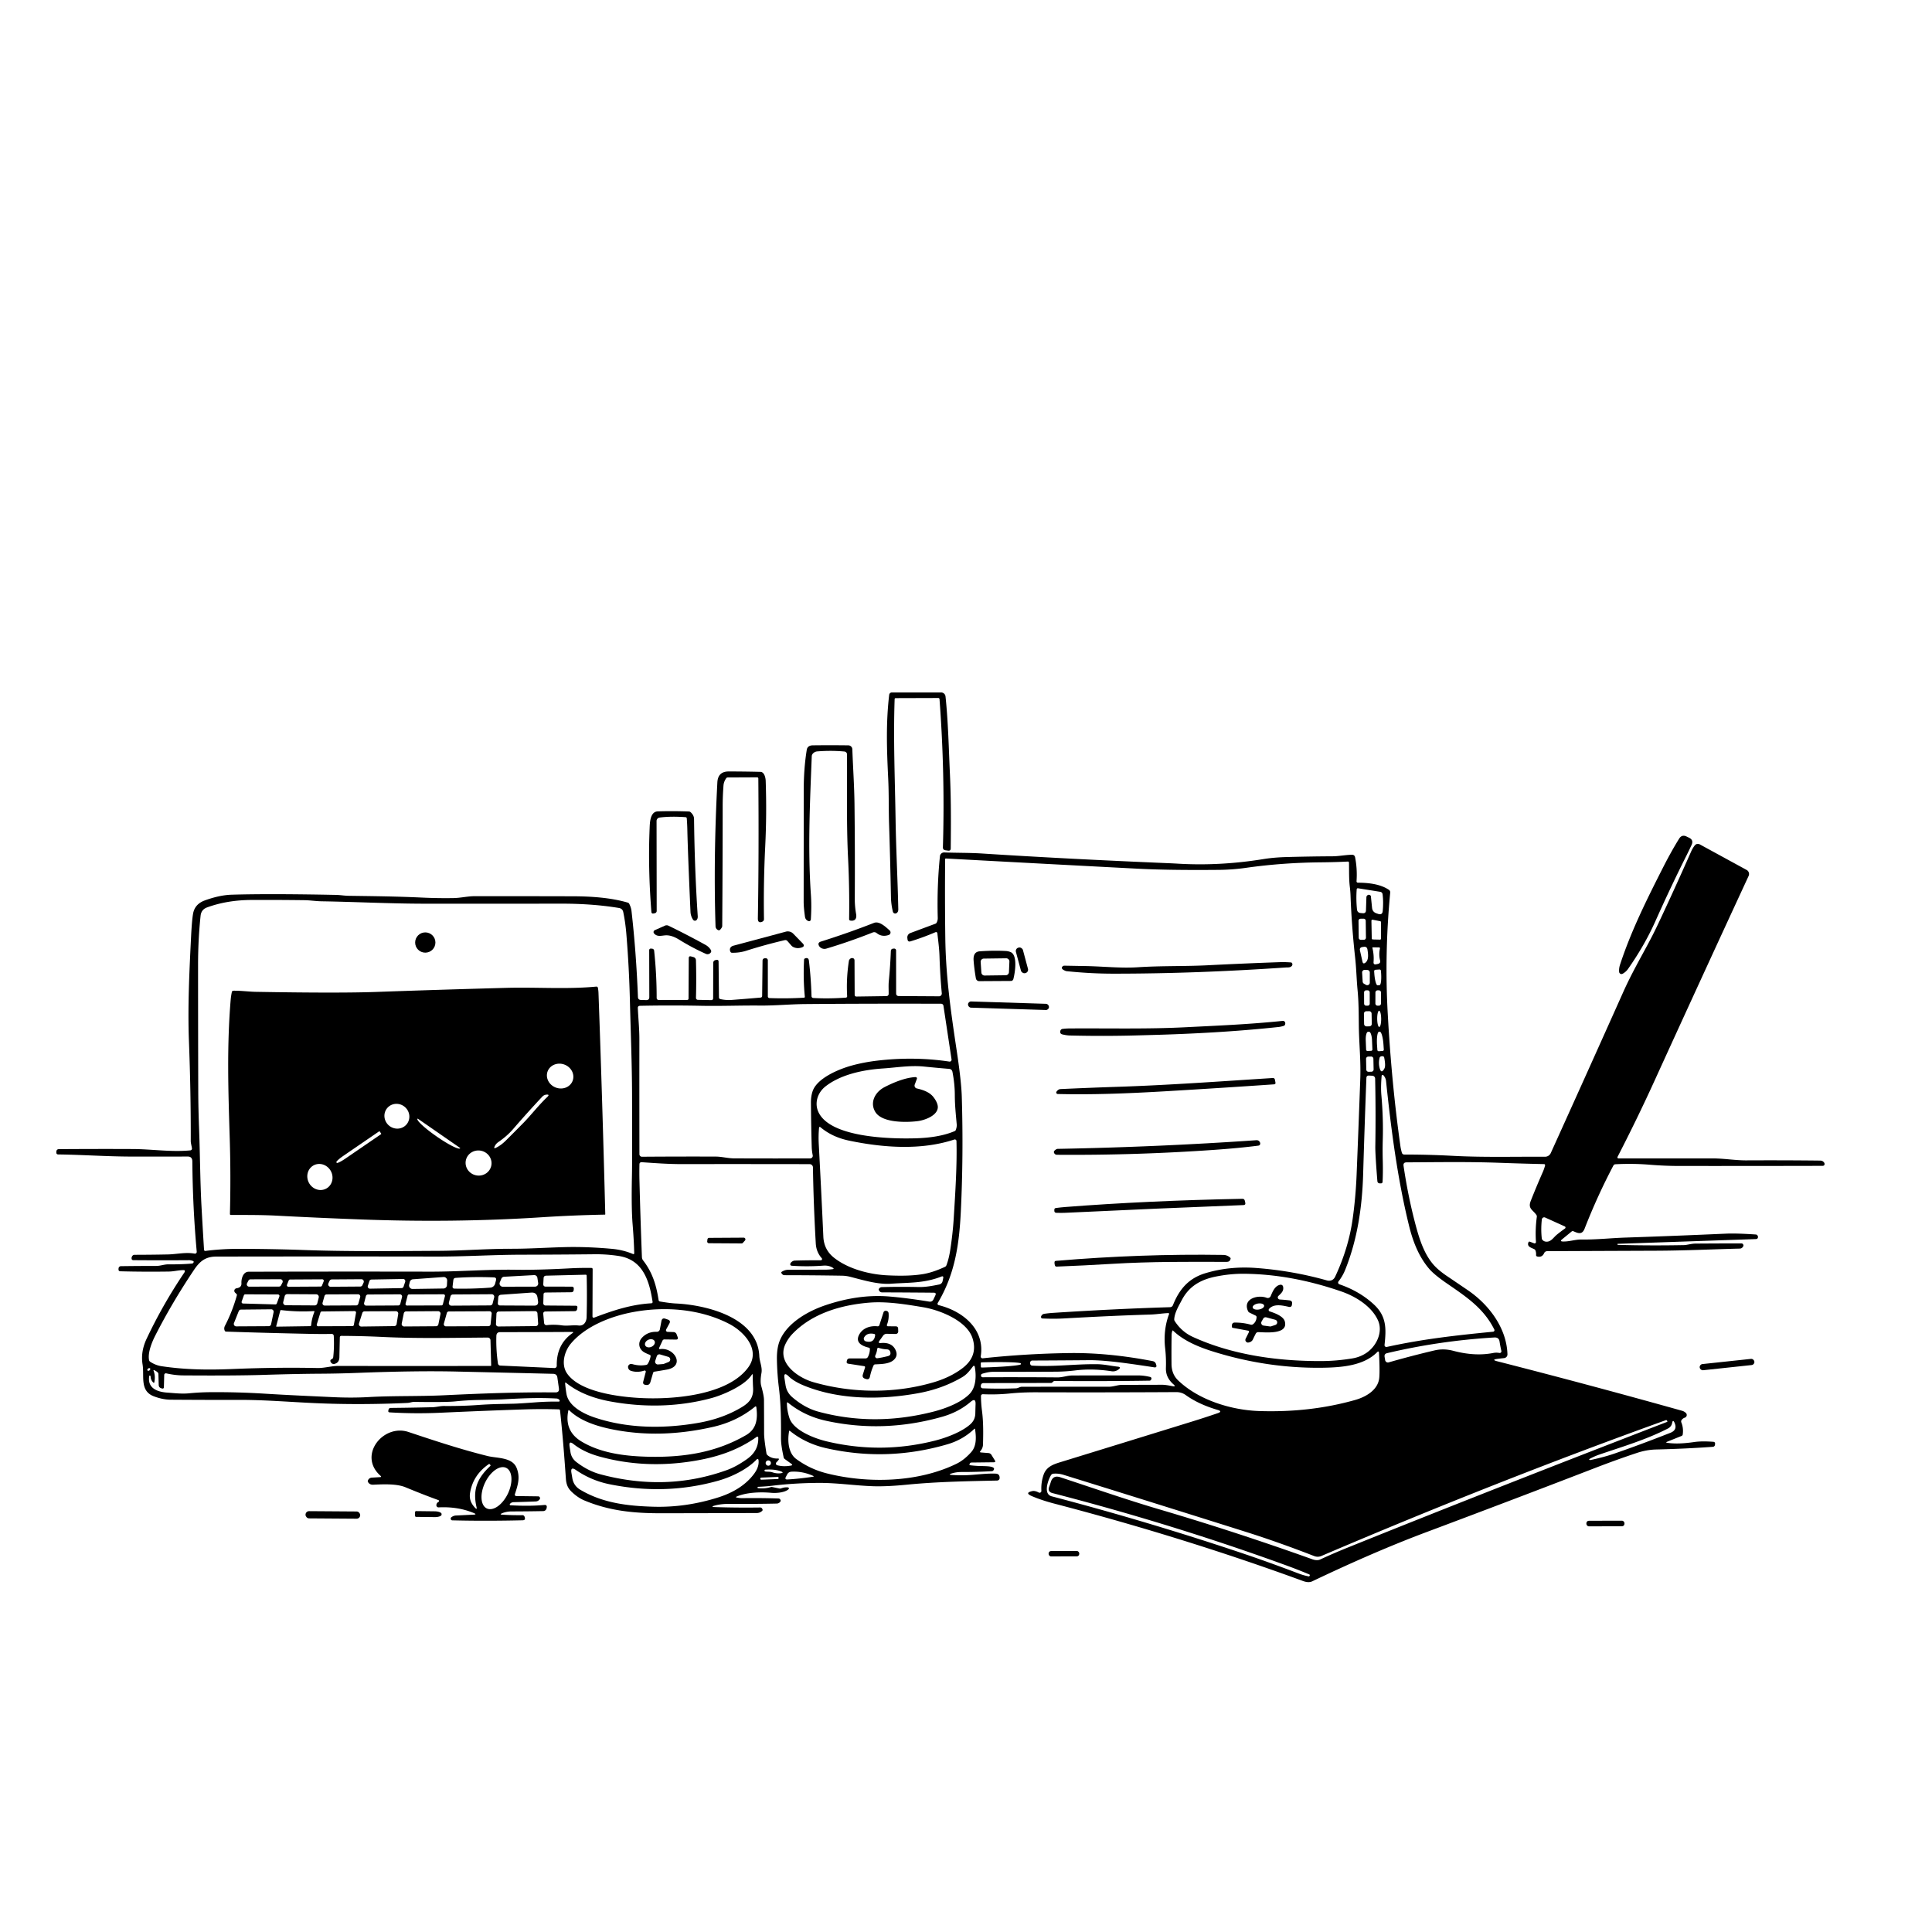 <svg xmlns="http://www.w3.org/2000/svg" version="1.1" viewBox="0.00 0.00 1028.00 1028.00">
<g id="Parent-Group"><g fill="#000000" id="Group-000000">
<path d="   M 476.54 371.47   A 0.52 0.51 0.6 0 0 476.03 371.96   C 475.29 393.45 476.20 414.62 476.53 435.98   C 476.77 451.88 477.65 467.96 477.97 483.82   Q 478.00 485.34 476.94 485.92   A 1.28 1.28 0.0 0 1 475.09 485.10   Q 474.14 481.11 474.07 477.38   Q 473.66 456.39 473.08 438.80   C 472.81 430.69 473.01 422.26 472.59 413.96   C 471.83 398.45 471.39 384.39 473.13 369.71   A 1.43 1.43 0.0 0 1 474.55 368.45   L 500.75 368.45   A 2.37 2.36 86.9 0 1 503.10 370.56   C 504.54 384.22 504.81 398.19 505.45 411.90   C 506.08 425.66 506.01 438.27 505.88 451.39   Q 505.87 452.82 504.45 452.62   L 503.05 452.42   Q 501.67 452.22 501.71 450.83   Q 502.88 411.61 499.91 372.05   Q 499.86 371.40 499.21 371.40   L 476.54 371.47   Z" />
<path d="   M 449.32 399.88   Q 442.41 399.22 434.81 399.82   C 433.52 399.92 431.99 400.96 431.93 402.36   C 430.96 427.26 429.78 451.50 431.48 476.19   Q 431.89 482.18 431.44 489.25   A 0.97 0.96 -76.9 0 1 430.11 490.08   Q 428.54 489.45 428.31 487.74   C 427.95 485.05 427.62 482.37 427.62 479.63   Q 427.65 448.03 427.66 420.49   Q 427.66 408.90 429.26 399.03   Q 429.64 396.63 432.47 396.59   Q 441.90 396.47 451.41 396.60   A 2.14 2.13 89.2 0 1 453.52 398.66   C 453.87 408.35 454.55 418.12 454.67 427.72   Q 454.97 453.60 454.82 478.11   Q 454.80 482.28 455.54 486.41   C 455.93 488.62 455.07 490.22 452.52 489.84   Q 451.80 489.73 451.81 489.00   Q 452.06 472.88 451.26 456.82   C 450.33 438.36 450.82 419.81 450.68 401.37   A 1.52 1.51 2.8 0 0 449.32 399.88   Z" />
<path d="   M 403.50 414.20   A 0.60 0.60 0.0 0 0 402.90 413.61   L 387.23 413.68   Q 386.69 413.68 386.39 414.12   Q 385.10 415.98 384.96 417.99   Q 384.53 423.75 384.53 428.82   Q 384.52 460.08 384.29 492.68   A 1.77 1.65 62.2 0 1 384.07 493.49   Q 383.07 495.23 382.30 494.97   A 2.31 2.29 -82.0 0 1 380.73 492.87   Q 379.58 456.79 381.70 416.29   Q 382.01 410.50 387.72 410.49   Q 395.88 410.49 404.60 410.70   C 406.72 410.75 407.36 413.85 407.42 415.49   C 407.81 427.21 407.76 438.33 407.15 450.66   Q 406.20 470.13 406.51 489.04   A 1.47 1.46 -12.9 0 1 405.65 490.40   Q 403.20 491.51 403.25 488.63   Q 403.84 455.04 403.50 414.20   Z" />
<path d="   M 364.75 434.81   Q 356.99 434.25 350.97 435.01   A 1.86 1.85 -3.7 0 0 349.35 436.85   L 349.42 484.71   A 1.23 1.23 0.0 0 1 348.42 485.92   L 347.57 486.08   A 0.81 0.81 0.0 0 1 346.61 485.35   Q 344.76 462.06 345.66 440.76   C 345.78 437.93 345.85 431.87 350.00 431.73   Q 357.65 431.47 366.55 431.79   Q 367.07 431.81 367.45 432.15   Q 369.28 433.78 369.30 435.77   Q 369.60 462.37 371.26 487.50   Q 371.34 488.72 370.70 489.48   A 1.21 1.21 0.0 0 1 368.76 489.36   Q 367.51 487.45 367.40 485.13   Q 366.01 453.98 365.73 441.66   Q 365.67 438.71 365.43 435.48   Q 365.39 434.85 364.75 434.81   Z" />
<path d="   M 897.42 455.10   Q 888.89 472.08 880.78 490.25   Q 875.11 502.94 866.25 515.59   Q 865.21 517.08 863.42 518.11   A 1.27 1.27 0.0 0 1 861.52 517.10   Q 861.37 515.24 862.01 513.29   C 867.89 495.38 876.11 478.86 884.98 461.41   Q 889.24 453.04 893.45 446.25   Q 894.91 443.90 897.40 445.10   L 898.72 445.74   Q 901.27 446.97 900.09 449.55   Q 898.87 452.20 897.42 455.10   Z" />
<path d="   M 506.68 784.83   Q 509.98 785.05 513.53 784.96   C 519.00 784.82 524.42 783.89 529.81 784.11   Q 531.96 784.20 531.90 786.47   A 1.35 1.35 0.0 0 1 530.58 787.79   C 514.55 788.13 498.55 788.42 482.60 789.98   Q 472.03 791.02 464.99 790.82   C 455.44 790.54 445.48 788.99 435.76 789.04   Q 423.25 789.09 411.33 790.49   Q 410.54 790.58 409.74 790.67   Q 406.75 790.99 403.32 791.12   Q 403.11 791.13 403.12 791.34   L 403.12 791.62   Q 403.13 791.83 403.34 791.85   Q 406.90 792.23 410.09 791.28   Q 410.50 791.15 410.92 791.24   L 414.66 792.01   Q 415.22 792.13 415.75 791.92   Q 417.44 791.26 419.25 791.43   A 0.57 0.56 26.7 0 1 419.58 792.41   C 417.55 794.23 413.01 794.55 410.42 794.32   C 404.76 793.81 397.30 794.01 391.92 796.32   Q 391.21 796.62 391.96 796.81   Q 393.51 797.18 395.14 797.16   Q 404.87 797.02 414.30 797.34   A 1.01 0.99 -18.4 0 1 415.02 797.69   Q 415.60 798.36 415.31 798.85   A 2.36 2.35 14.2 0 1 413.32 800.03   Q 401.83 800.29 388.05 800.20   Q 383.83 800.17 380.52 801.04   Q 377.60 801.81 380.61 801.91   Q 392.17 802.29 404.51 802.12   A 1.12 1.11 72.3 0 1 405.45 802.61   Q 406.04 803.46 405.55 803.92   Q 404.32 805.06 402.69 805.07   Q 377.08 805.16 351.74 805.19   C 336.78 805.21 324.00 803.84 310.88 798.35   Q 307.47 796.92 304.18 793.79   C 302.01 791.72 301.29 789.63 301.09 786.64   C 300.24 774.40 299.27 762.18 297.99 750.48   A 0.64 0.63 87.4 0 0 297.37 749.91   Q 287.87 749.64 278.68 749.94   Q 258.34 750.61 234.51 751.70   Q 220.82 752.33 207.32 751.51   Q 206.47 751.46 206.62 750.62   L 206.70 750.22   Q 206.89 749.16 207.96 749.15   Q 219.21 749.04 230.06 748.77   C 232.13 748.72 234.21 748.10 236.26 748.12   Q 246.01 748.21 254.91 747.55   C 261.38 747.08 267.01 747.05 273.22 746.90   Q 276.30 746.83 285.26 746.15   Q 291.09 745.71 297.32 745.78   Q 297.81 745.78 297.79 745.29   Q 297.77 744.94 297.50 744.71   Q 296.88 744.18 296.15 744.14   C 285.94 743.58 276.94 744.08 267.32 744.59   Q 264.66 744.73 254.66 744.91   Q 248.32 745.03 242.00 745.69   Q 237.35 746.17 220.44 745.93   C 219.20 745.91 218.07 746.43 216.83 746.49   Q 191.41 747.64 168.05 746.61   C 154.37 746.01 140.82 744.83 127.07 744.87   Q 109.94 744.91 90.78 744.77   Q 86.52 744.73 81.87 742.97   C 74.23 740.08 76.88 732.21 75.87 726.06   Q 74.76 719.26 77.99 712.40   Q 86.54 694.24 98.05 677.17   Q 98.26 676.86 98.36 676.50   A 0.54 0.54 0.0 0 0 97.85 675.82   C 95.15 675.78 92.69 676.54 89.92 676.58   Q 76.97 676.78 64.04 676.44   Q 63.03 676.41 63.06 675.40   L 63.08 674.96   A 1.28 1.27 -89.5 0 1 64.33 673.72   Q 73.80 673.59 83.14 673.59   C 85.35 673.59 87.37 672.74 89.55 672.75   Q 96.62 672.80 102.14 672.33   A 1.00 0.99 -77.7 0 0 102.94 671.81   Q 103.29 671.18 102.66 670.95   Q 101.51 670.53 100.63 670.54   Q 85.96 670.65 71.05 670.53   Q 69.99 670.53 70.01 669.46   Q 70.02 668.85 70.39 668.31   A 1.43 1.42 16.5 0 1 71.58 667.67   Q 80.78 667.65 89.26 667.48   C 94.06 667.38 98.76 666.17 103.56 667.04   A 0.95 0.95 0.0 0 0 104.68 666.02   Q 102.54 642.37 102.34 618.00   Q 102.32 615.37 99.88 615.38   Q 85.22 615.43 69.78 615.40   C 57.02 615.38 43.90 614.43 31.02 614.27   Q 29.95 614.26 29.98 613.18   L 29.99 612.85   Q 30.03 611.46 31.42 611.45   Q 51.21 611.30 70.50 611.39   C 80.80 611.43 91.03 613.09 101.30 612.10   A 0.94 0.93 83.8 0 0 102.14 611.05   C 101.97 609.70 101.49 608.32 101.50 606.98   Q 101.57 580.92 100.53 553.88   C 99.81 535.25 100.82 515.68 101.69 498.00   Q 102.10 489.86 102.72 486.23   C 103.35 482.60 105.58 480.33 109.05 479.08   Q 116.89 476.25 123.31 476.06   Q 143.38 475.45 178.75 476.17   C 180.99 476.21 183.23 476.62 185.51 476.65   C 198.66 476.84 211.14 476.96 224.40 477.59   Q 233.14 478.00 241.26 477.86   C 245.24 477.79 248.75 476.85 252.70 476.85   Q 280.08 476.84 305.06 476.91   C 314.36 476.93 324.98 477.61 334.06 480.28   Q 334.55 480.43 334.79 480.88   Q 335.80 482.82 336.02 484.75   Q 338.52 506.74 339.44 530.49   Q 339.50 532.03 341.05 532.07   L 343.83 532.15   Q 345.49 532.19 345.49 530.53   L 345.43 505.73   Q 345.43 504.63 346.53 504.75   L 347.03 504.80   A 1.16 1.15 0.0 0 1 348.06 505.82   Q 349.42 518.55 349.40 531.01   A 1.06 1.06 0.0 0 0 350.46 532.08   L 365.52 532.07   Q 366.37 532.07 366.37 531.23   L 366.48 509.84   Q 366.49 508.57 367.72 508.91   L 368.89 509.23   Q 370.27 509.61 370.31 511.04   Q 370.59 520.98 370.32 530.94   A 1.04 1.04 0.0 0 0 371.34 532.01   L 378.33 532.16   Q 379.46 532.18 379.46 531.05   L 379.50 512.43   Q 379.50 511.08 380.83 510.83   L 381.20 510.76   Q 382.34 510.55 382.35 511.70   L 382.55 530.72   A 0.94 0.93 5.9 0 0 383.29 531.62   Q 386.36 532.28 389.28 532.06   Q 396.89 531.49 404.76 530.80   A 0.84 0.83 -1.9 0 0 405.53 529.98   L 405.74 511.26   Q 405.75 509.91 407.10 509.88   L 407.43 509.87   A 1.11 1.11 0.0 0 1 408.56 510.98   L 408.56 530.20   A 0.87 0.87 0.0 0 0 409.40 531.07   Q 418.46 531.41 427.73 530.87   Q 428.30 530.84 428.24 530.27   Q 427.32 521.07 427.83 510.71   Q 427.86 510.12 428.43 509.93   Q 430.19 509.35 430.41 511.16   Q 431.52 520.33 431.80 530.08   A 0.96 0.96 0.0 0 0 432.71 531.02   Q 440.78 531.49 450.09 530.83   A 0.72 0.72 0.0 0 0 450.76 530.06   Q 450.22 520.75 451.70 511.25   A 1.43 1.39 -23.0 0 1 451.98 510.58   Q 452.61 509.77 453.34 509.78   Q 454.68 509.79 454.68 511.13   L 454.76 529.27   Q 454.77 530.27 455.77 530.25   L 471.72 530.02   A 1.15 1.15 0.0 0 0 472.85 528.88   C 472.87 526.62 472.71 524.29 472.93 522.03   Q 473.71 513.98 474.01 506.11   Q 474.06 504.84 475.32 504.76   L 475.73 504.73   A 1.01 1.00 88.1 0 1 476.80 505.74   L 476.82 528.51   Q 476.82 529.98 478.29 529.99   L 499.64 530.12   A 1.48 1.48 0.0 0 0 501.12 528.50   Q 500.23 519.00 499.90 508.80   C 499.77 504.69 499.22 500.69 498.76 496.56   A 0.70 0.70 0.0 0 0 497.79 496.00   Q 491.09 498.86 484.52 500.87   Q 483.06 501.32 482.88 499.80   L 482.79 499.07   A 2.47 2.46 -13.7 0 1 484.38 496.47   L 497.73 491.50   A 1.17 1.16 4.2 0 0 498.35 490.97   Q 499.01 489.79 498.97 488.37   Q 498.51 471.58 500.13 455.59   A 2.23 2.23 0.0 0 1 502.43 453.58   C 509.20 453.83 515.95 453.72 522.52 454.14   Q 567.18 457.02 621.77 459.30   Q 624.24 459.40 626.76 459.55   Q 649.06 460.87 672.15 457.13   Q 677.78 456.21 684.62 456.03   Q 697.65 455.68 708.91 455.63   C 712.38 455.62 715.82 454.87 719.32 454.81   Q 720.76 454.78 721.04 456.19   Q 722.26 462.34 721.80 468.91   A 0.72 0.71 2.3 0 0 722.51 469.67   C 728.01 469.70 734.43 470.34 739.05 473.49   A 1.56 1.56 0.0 0 1 739.72 474.93   Q 736.63 507.32 738.40 539.26   Q 740.45 576.45 745.15 609.87   Q 745.37 611.43 745.92 613.37   A 1.33 1.33 0.0 0 0 747.20 614.33   Q 759.78 614.30 773.05 615.01   C 789.27 615.88 805.75 615.40 822.10 615.49   A 3.33 3.32 12.4 0 0 825.14 613.55   Q 844.53 570.74 863.67 527.95   C 867.78 518.76 872.36 510.72 876.98 502.11   Q 879.87 496.71 882.24 491.69   Q 890.56 474.06 899.80 453.18   Q 900.60 451.37 901.64 450.01   Q 902.86 448.42 904.61 449.38   L 929.37 462.89   A 2.46 2.45 26.7 0 1 930.43 466.07   Q 905.22 520.54 880.35 575.08   Q 871.03 595.51 860.68 615.56   A 0.57 0.57 0.0 0 0 861.18 616.39   Q 886.32 616.42 911.17 616.38   C 917.31 616.37 923.20 617.45 929.22 617.42   Q 949.58 617.32 968.58 617.54   Q 969.93 617.56 970.69 618.74   Q 970.76 618.86 970.79 619.00   Q 971.04 620.33 969.69 620.34   Q 931.31 620.43 893.63 620.40   Q 885.82 620.40 877.71 619.73   Q 868.83 619.00 859.54 619.49   A 1.27 1.26 -77.1 0 0 858.48 620.16   Q 849.97 636.29 843.15 653.76   C 841.84 657.09 839.76 656.26 837.24 655.15   Q 836.70 654.91 836.24 655.28   L 831.13 659.47   Q 829.86 660.52 831.51 660.59   C 834.93 660.73 838.11 659.48 841.53 659.53   C 849.21 659.66 857.20 658.76 864.82 658.51   Q 890.89 657.64 918.50 656.41   Q 924.07 656.17 934.27 656.87   A 1.09 1.08 -15.9 0 1 935.09 657.32   Q 935.41 657.76 935.41 658.12   Q 935.40 659.26 934.25 659.30   L 860.80 661.83   Q 860.62 661.83 860.65 662.01   L 860.70 662.26   Q 860.72 662.37 860.84 662.38   Q 878.13 662.86 895.99 662.51   C 897.70 662.47 899.90 661.73 902.01 661.71   Q 914.76 661.61 926.67 661.62   A 0.92 0.90 -18.0 0 1 927.40 661.98   Q 927.84 662.58 927.58 663.09   Q 926.95 664.33 925.75 664.36   C 910.98 664.74 896.10 665.45 881.51 665.50   Q 850.40 665.62 823.20 665.74   A 1.73 1.71 11.7 0 0 821.64 666.75   Q 820.55 669.19 818.00 668.59   Q 817.28 668.42 817.33 667.68   Q 817.41 666.46 817.02 665.41   Q 816.84 664.93 816.39 664.69   C 814.97 663.94 812.36 663.45 813.24 661.09   Q 813.47 660.48 814.08 660.71   L 816.29 661.55   A 0.73 0.72 -81.5 0 0 817.27 660.82   Q 816.81 654.26 817.73 647.47   Q 817.81 646.90 817.48 646.44   C 815.58 643.69 812.87 643.13 814.50 638.98   Q 817.48 631.41 820.95 623.54   Q 821.65 621.95 822.12 620.11   A 0.56 0.56 0.0 0 0 821.58 619.41   Q 809.73 619.15 797.71 618.71   C 781.10 618.11 765.19 618.39 748.42 618.48   Q 746.55 618.49 746.82 620.34   Q 749.28 637.05 753.36 652.26   C 755.32 659.54 757.87 667.51 762.99 673.20   Q 765.52 676.02 770.10 679.10   Q 775.47 682.72 781.08 686.55   C 792.23 694.15 801.68 706.62 802.10 720.60   A 1.99 1.98 -3.5 0 1 800.29 722.64   Q 798.41 722.82 796.68 723.06   Q 793.46 723.50 796.61 724.31   Q 846.30 737.00 894.98 750.65   Q 896.16 750.98 897.04 751.82   A 1.50 1.49 57.7 0 1 896.48 754.32   Q 895.41 754.68 894.78 755.56   A 1.33 1.31 -38.3 0 0 894.62 756.84   Q 895.84 759.82 895.37 763.24   Q 895.29 763.84 894.73 764.06   L 887.12 767.12   Q 886.02 767.56 887.19 767.72   C 891.83 768.39 896.68 767.98 901.61 767.28   Q 905.60 766.71 911.62 767.17   Q 912.68 767.25 912.57 768.31   L 912.52 768.77   A 1.18 1.18 0.0 0 1 911.43 769.83   Q 897.12 770.88 881.22 771.26   Q 876.15 771.39 871.06 773.07   Q 860.53 776.55 848.66 781.13   Q 805.28 797.88 758.82 815.29   Q 731.48 825.54 698.18 841.43   Q 696.28 842.33 693.28 841.23   Q 630.30 818.17 560.81 800.01   C 556.85 798.97 552.81 797.68 549.02 796.06   Q 545.05 794.36 549.18 793.41   Q 550.67 793.07 552.70 794.16   A 0.96 0.96 0.0 0 0 554.11 793.25   Q 553.85 788.94 555.27 784.75   C 556.77 780.33 560.63 779.10 564.66 777.87   Q 599.46 767.16 634.13 756.44   Q 640.65 754.43 647.94 751.94   Q 650.67 751.01 647.90 750.20   Q 637.85 747.26 630.98 742.34   Q 628.71 740.71 625.87 740.73   Q 589.30 740.94 551.49 740.83   Q 543.91 740.80 537.34 741.46   Q 530.15 742.18 522.96 741.85   A 0.95 0.95 0.0 0 0 521.97 742.80   Q 521.98 746.71 522.51 750.69   C 523.28 756.58 523.20 762.66 523.05 768.58   Q 523.00 770.54 521.67 772.09   Q 521.09 772.76 521.97 772.84   L 525.98 773.16   A 2.04 2.01 -13.0 0 1 527.53 774.11   L 529.36 777.07   Q 529.96 778.05 528.81 778.06   L 516.91 778.20   Q 516.27 778.21 516.01 778.79   L 515.85 779.15   A 0.34 0.34 0.0 0 0 516.11 779.63   Q 519.07 780.02 522.18 780.07   Q 523.58 780.09 524.98 780.16   Q 530.11 780.44 528.58 782.36   A 1.17 1.14 16.9 0 1 527.73 782.80   Q 519.99 783.25 511.56 783.24   Q 509.01 783.23 506.58 783.94   Q 504.07 784.66 506.68 784.83   Z   M 594.80 727.19   Q 596.80 727.41 595.20 728.64   Q 593.49 729.95 591.43 729.63   Q 581.34 728.08 572.33 729.17   Q 566.91 729.83 561.80 729.86   Q 545.36 729.95 528.41 729.94   C 526.46 729.94 524.67 730.36 522.80 730.90   Q 521.73 731.21 522.05 732.24   A 0.84 0.83 -8.4 0 0 522.85 732.83   Q 543.71 732.74 562.67 732.90   C 565.43 732.92 567.84 731.89 570.61 731.88   Q 587.92 731.83 605.55 731.85   Q 608.66 731.85 612.03 732.67   A 0.86 0.86 0.0 0 1 612.63 733.81   Q 612.32 734.63 611.65 734.64   Q 589.34 735.00 561.23 734.81   A 1.27 1.25 -66.7 0 0 560.35 735.17   L 559.91 735.60   A 0.90 0.86 -66.0 0 1 559.30 735.85   L 523.39 735.94   Q 522.00 735.94 521.90 737.33   L 521.87 737.62   A 1.02 1.02 0.0 0 0 522.85 738.71   Q 531.76 739.05 540.59 738.72   C 541.75 738.68 542.58 737.88 543.84 737.88   Q 566.67 737.86 590.07 737.86   C 592.57 737.86 594.68 736.86 597.21 736.86   Q 607.74 736.87 618.21 736.82   C 620.16 736.82 622.07 737.23 623.97 737.58   Q 625.91 737.93 624.43 736.63   C 621.77 734.30 620.26 731.55 620.37 727.87   Q 620.55 722.52 619.96 717.35   C 619.27 711.30 619.87 704.94 622.05 699.23   A 0.41 0.41 0.0 0 0 621.65 698.68   C 618.45 698.80 615.42 699.36 612.15 699.46   Q 593.01 700.02 566.30 701.52   Q 560.94 701.83 554.71 701.55   Q 553.97 701.52 553.92 700.78   Q 553.90 700.51 554.02 700.29   Q 554.58 699.23 555.62 699.07   Q 558.06 698.71 560.44 698.56   Q 592.47 696.47 622.58 695.54   A 1.71 1.69 -79.7 0 0 624.11 694.47   C 627.44 686.12 632.34 680.18 641.41 677.45   Q 654.18 673.61 668.47 674.69   Q 687.79 676.15 705.96 681.28   C 707.88 681.83 709.58 681.12 710.43 679.31   Q 717.58 664.05 719.75 648.48   Q 721.35 637.01 721.84 625.07   Q 722.86 600.01 723.79 574.05   C 724.14 564.42 723.14 555.19 723.02 546.00   C 722.95 539.75 722.97 533.27 722.36 526.93   C 721.80 521.16 721.71 515.48 721.07 509.67   Q 719.21 492.89 718.61 476.69   Q 718.53 474.33 718.23 471.87   C 717.71 467.63 717.88 463.27 717.79 459.04   Q 717.78 458.40 717.14 458.43   Q 710.47 458.77 702.78 458.84   Q 682.19 459.03 662.95 461.77   Q 655.92 462.78 648.47 462.85   Q 622.14 463.10 605.47 462.23   Q 551.96 459.45 503.37 456.80   Q 502.90 456.77 502.90 457.25   Q 502.72 478.42 502.98 498.73   C 503.23 519.05 505.73 536.95 509.04 558.94   Q 511.51 575.28 511.76 583.55   Q 512.69 614.80 511.25 644.55   C 510.39 662.27 508.12 677.95 498.95 693.34   A 0.76 0.75 22.4 0 0 499.42 694.45   C 512.24 697.60 524.14 707.20 521.85 721.64   A 0.96 0.95 1.3 0 0 522.91 722.74   Q 546.06 720.26 569.00 719.96   Q 589.70 719.68 613.29 724.23   Q 614.72 724.51 615.12 725.90   L 615.23 726.27   Q 615.67 727.78 614.12 727.54   Q 598.65 725.15 591.26 724.42   Q 584.02 723.70 579.50 723.74   Q 565.02 723.87 549.25 723.93   A 1.13 1.13 0.0 0 0 548.13 725.06   L 548.13 725.38   Q 548.14 726.58 549.34 726.65   C 561.62 727.32 572.06 725.72 583.88 725.88   C 587.58 725.93 591.09 726.78 594.80 727.19   Z   M 729.45 477.03   L 730.06 483.05   Q 730.29 485.27 732.41 485.98   L 733.32 486.29   Q 735.53 487.02 735.74 484.70   Q 736.18 479.90 735.66 475.80   A 1.48 1.48 0.0 0 0 734.43 474.53   L 722.57 472.64   A 0.59 0.58 6.8 0 0 721.89 473.17   Q 721.49 478.45 722.04 483.87   Q 722.23 485.66 724.02 485.82   L 725.10 485.91   Q 726.76 486.06 726.82 484.39   L 727.05 477.42   Q 727.07 476.92 727.41 476.55   Q 728.09 475.83 728.92 476.25   Q 729.40 476.49 729.45 477.03   Z   M 161.59 665.12   C 185.56 665.98 209.61 665.68 233.72 665.56   C 246.25 665.49 259.17 664.43 271.82 664.46   C 281.40 664.48 291.04 663.82 300.51 663.58   Q 312.14 663.29 325.43 664.48   Q 331.52 665.02 336.72 667.22   Q 337.48 667.54 337.46 666.72   Q 337.31 660.03 336.59 651.23   Q 335.90 642.70 336.24 626.25   Q 336.32 622.40 336.33 617.51   Q 336.35 598.61 336.31 582.50   C 336.27 565.96 335.58 549.01 335.17 532.51   Q 334.73 514.57 333.28 496.99   Q 332.78 490.88 331.63 485.32   Q 331.24 483.44 329.31 483.12   C 318.91 481.40 308.51 480.81 298.23 480.83   Q 264.00 480.89 225.59 480.85   C 207.44 480.83 189.13 479.86 171.14 479.57   C 168.08 479.52 164.98 479.02 161.98 478.98   Q 147.19 478.80 133.83 478.86   Q 120.84 478.92 110.17 482.83   Q 107.08 483.96 106.73 487.28   Q 105.40 499.86 105.39 513.00   Q 105.39 547.02 105.49 581.00   Q 105.52 589.77 105.94 600.99   C 106.45 614.49 106.51 629.09 107.22 641.98   Q 107.87 653.82 108.57 665.01   A 0.64 0.64 0.0 0 0 109.29 665.61   Q 117.93 664.50 126.82 664.50   Q 144.05 664.50 161.59 665.12   Z   M 726.695 489.917   A 1.10 1.10 0.0 0 0 725.581 488.83   L 723.942 488.85   A 1.10 1.10 0.0 0 0 722.855 489.964   L 722.965 498.983   A 1.10 1.10 0.0 0 0 724.079 500.07   L 725.718 500.05   A 1.10 1.10 0.0 0 0 726.805 498.936   L 726.695 489.917   Z   M 734.83 490.71   A 0.56 0.56 0.0 0 0 734.38 490.16   L 730.39 489.38   A 0.56 0.56 0.0 0 0 729.72 489.94   L 729.90 499.33   A 0.56 0.56 0.0 0 0 730.45 499.88   L 734.27 499.97   A 0.56 0.56 0.0 0 0 734.84 499.41   L 734.83 490.71   Z   M 726.46 512.29   C 728.50 510.80 727.93 507.31 727.61 505.23   Q 727.35 503.58 725.69 503.80   L 724.97 503.90   Q 723.26 504.13 723.64 505.81   L 724.97 511.73   Q 725.29 513.14 726.46 512.29   Z   M 730.25 504.38   Q 731.16 508.19 730.86 511.87   Q 730.74 513.41 732.25 513.09   L 733.14 512.90   Q 734.72 512.57 734.32 511.00   Q 733.56 507.99 734.24 504.78   Q 734.38 504.12 733.71 504.11   L 730.50 504.07   Q 730.18 504.07 730.25 504.38   Z   M 725.06 522.31   A 1.36 1.36 0.0 0 0 725.74 523.41   L 726.82 524.03   A 1.36 1.36 0.0 0 0 728.86 522.85   L 728.86 517.47   A 1.36 1.36 0.0 0 0 727.55 516.11   L 726.17 516.06   A 1.36 1.36 0.0 0 0 724.77 517.50   L 725.06 522.31   Z   M 733.97 515.86   L 731.88 516.01   A 0.76 0.76 0.0 0 0 731.17 516.82   L 731.26 518.05   A 6.32 1.27 85.9 0 0 732.98 524.27   L 734.06 524.19   A 6.32 1.27 85.9 0 0 734.87 517.80   L 734.78 516.56   A 0.76 0.76 0.0 0 0 733.97 515.86   Z   M 728.81 528.035   A 1.10 1.10 0.0 0 0 727.706 526.939   L 726.906 526.941   A 1.10 1.10 0.0 0 0 725.81 528.045   L 725.83 534.025   A 1.10 1.10 0.0 0 0 726.934 535.121   L 727.734 535.119   A 1.10 1.10 0.0 0 0 728.83 534.015   L 728.81 528.035   Z   M 734.83 528.115   A 1.17 1.17 0.0 0 0 733.664 526.941   L 733.024 526.939   A 1.17 1.17 0.0 0 0 731.85 528.105   L 731.83 533.945   A 1.17 1.17 0.0 0 0 732.996 535.119   L 733.636 535.121   A 1.17 1.17 0.0 0 0 734.81 533.955   L 734.83 528.115   Z   M 373.29 535.18   Q 356.68 534.85 340.55 535.18   Q 339.32 535.20 339.38 536.44   C 339.64 541.96 340.20 547.35 340.20 552.92   Q 340.18 584.58 340.23 614.17   A 1.33 1.33 0.0 0 0 341.57 615.49   Q 361.43 615.34 380.80 615.41   C 384.18 615.42 387.20 616.35 390.68 616.36   Q 412.57 616.44 431.07 616.38   A 1.40 1.40 0.0 0 0 432.44 614.71   Q 431.97 612.39 431.91 610.27   Q 431.60 599.89 431.49 586.65   Q 431.47 583.30 432.40 580.59   C 434.83 573.58 446.43 568.84 453.19 566.97   Q 459.67 565.19 466.94 564.34   Q 486.47 562.06 505.16 564.86   A 1.01 1.01 0.0 0 0 506.31 563.71   L 502.00 535.15   A 1.26 1.26 0.0 0 0 500.77 534.08   Q 461.99 533.96 428.51 534.25   C 420.31 534.32 412.51 535.13 404.00 535.05   C 393.68 534.96 383.25 535.38 373.29 535.18   Z   M 733.888 546.43   A 4.32 1.06 89.5 0 0 734.91 542.101   A 4.32 1.06 89.5 0 0 733.812 537.79   A 4.32 1.06 89.5 0 0 732.79 542.119   A 4.32 1.06 89.5 0 0 733.888 546.43   Z   M 729.812 539.325   A 1.30 1.30 0.0 0 0 728.49 538.048   L 727.01 538.073   A 1.30 1.30 0.0 0 0 725.733 539.396   L 725.828 544.855   A 1.30 1.30 0.0 0 0 727.15 546.132   L 728.63 546.106   A 1.30 1.30 0.0 0 0 729.907 544.784   L 729.812 539.325   Z   M 727.64 559.22   L 729.56 559.14   A 0.71 0.71 0.0 0 0 730.24 558.40   L 730.03 553.44   A 4.51 1.38 87.6 0 0 728.47 548.99   L 727.89 549.02   A 4.51 1.38 87.6 0 0 726.70 553.58   L 726.90 558.54   A 0.71 0.71 0.0 0 0 727.64 559.22   Z   M 733.64 559.35   L 735.64 559.22   A 0.72 0.72 0.0 0 0 736.31 558.46   L 736.13 555.79   A 6.95 1.51 86.2 0 0 734.17 548.96   L 733.75 548.99   A 6.95 1.51 86.2 0 0 732.70 556.02   L 732.88 558.68   A 0.72 0.72 0.0 0 0 733.64 559.35   Z   M 734.06 568.17   Q 734.96 571.76 736.66 568.48   Q 737.39 567.07 736.52 562.72   Q 736.41 562.17 735.87 562.05   Q 735.22 561.90 734.61 562.19   Q 734.18 562.38 734.07 562.84   Q 733.40 565.56 734.06 568.17   Z   M 730.77 563.34   A 1.19 1.19 0.0 0 0 729.555 562.175   L 728.036 562.207   A 1.19 1.19 0.0 0 0 726.871 563.422   L 726.99 569.12   A 1.19 1.19 0.0 0 0 728.205 570.285   L 729.724 570.253   A 1.19 1.19 0.0 0 0 730.889 569.038   L 730.77 563.34   Z   M 469.69 568.53   C 459.09 569.24 447.26 571.78 439.25 578.06   C 434.89 581.48 433.15 587.25 435.69 592.16   C 442.48 605.33 473.67 606.02 486.79 605.69   Q 499.84 605.37 508.05 601.82   Q 508.37 601.69 508.50 601.37   Q 509.20 599.73 509.05 598.12   C 508.59 592.98 508.06 588.07 508.05 582.83   Q 508.05 576.78 506.80 570.38   Q 506.50 568.85 504.95 568.73   Q 499.00 568.25 491.59 567.50   C 484.23 566.77 477.03 568.04 469.69 568.53   Z   M 734.32 629.67   Q 732.99 629.69 732.88 628.37   Q 731.73 614.10 731.79 609.96   Q 732.08 591.92 731.70 573.92   A 1.56 1.56 0.0 0 0 730.22 572.39   L 728.43 572.30   Q 727.10 572.24 727.05 573.57   Q 726.09 598.50 725.32 624.71   C 724.81 642.18 722.26 659.57 715.76 675.69   Q 714.44 678.96 712.20 681.85   A 0.97 0.97 0.0 0 0 712.66 683.36   Q 723.38 687.02 731.02 694.08   C 737.91 700.44 737.60 707.19 736.70 715.64   A 0.99 0.98 -3.2 0 0 737.89 716.70   C 757.07 712.47 774.86 710.52 794.47 708.59   A 0.81 0.80 -16.2 0 0 795.11 707.43   C 789.34 695.86 779.78 689.75 769.57 682.69   Q 763.02 678.15 760.44 675.12   C 754.78 668.47 751.73 660.36 749.69 652.02   C 743.57 627.00 740.23 601.23 737.50 575.19   Q 737.32 573.50 736.11 572.15   A 0.55 0.54 26.7 0 0 735.16 572.46   C 734.86 575.91 734.72 579.48 735.03 582.92   Q 736.09 594.94 735.76 606.45   Q 735.60 612.04 735.76 617.65   Q 735.92 623.67 735.66 628.80   Q 735.61 629.65 734.77 629.66   L 734.32 629.67   Z   M 508.93 607.14   A 0.88 0.88 0.0 0 0 507.78 606.33   C 490.31 612.13 470.25 610.73 452.13 606.99   C 446.19 605.77 441.09 603.59 436.45 599.70   A 0.39 0.38 23.0 0 0 435.82 599.95   Q 435.42 604.24 435.65 608.64   Q 437.15 636.79 438.09 657.97   Q 438.39 664.89 443.65 669.12   C 451.07 675.09 462.40 678.11 472.08 678.59   C 478.29 678.90 485.32 678.95 491.47 677.88   Q 496.51 677.00 502.78 674.09   Q 503.36 673.82 503.59 673.22   Q 504.87 669.85 505.58 665.31   Q 506.94 656.60 507.46 648.39   C 508.35 634.08 509.27 619.93 508.93 607.14   Z   M 414.25 776.82   Q 413.75 777.49 413.15 778.07   A 0.94 0.93 -59.5 0 0 413.55 779.65   Q 416.96 780.55 420.85 779.83   Q 422.07 779.61 421.06 778.88   L 417.56 776.34   Q 417.09 776.00 416.97 775.44   C 416.27 772.03 415.54 768.54 415.56 765.05   C 415.61 755.95 415.58 747.49 414.39 737.95   Q 413.52 730.94 413.39 723.28   Q 413.29 717.07 415.06 712.98   C 419.02 703.81 429.97 697.62 439.12 694.53   Q 456.89 688.52 473.08 689.85   Q 482.50 690.63 494.42 692.57   Q 496.01 692.83 496.70 691.37   L 497.71 689.23   Q 498.36 687.85 496.83 687.83   Q 482.49 687.70 469.31 687.66   Q 468.13 687.65 467.60 686.36   Q 467.49 686.10 467.65 685.81   Q 468.18 684.89 469.25 684.86   Q 478.93 684.60 488.71 684.82   C 492.49 684.90 496.11 684.20 499.78 683.46   A 2.27 2.25 0.2 0 0 501.53 681.73   L 501.87 680.11   Q 502.15 678.75 500.86 679.26   C 491.70 682.87 483.55 682.39 474.14 683.06   C 467.10 683.56 459.22 681.12 452.29 679.35   Q 450.20 678.82 447.86 678.78   Q 431.90 678.53 417.37 678.52   A 1.49 1.44 66.1 0 1 416.36 678.11   Q 415.32 677.12 415.96 676.71   Q 417.62 675.65 419.32 675.64   Q 428.89 675.60 438.80 675.58   Q 440.90 675.58 442.95 675.32   Q 444.09 675.18 443.12 674.56   C 441.72 673.65 439.95 673.30 438.28 673.42   Q 429.71 674.06 421.43 673.50   Q 420.15 673.41 420.59 672.21   Q 420.66 672.02 420.80 671.86   Q 421.77 670.79 422.97 670.75   Q 430.09 670.54 436.75 670.59   A 0.66 0.66 0.0 0 0 437.25 669.50   C 435.25 667.20 434.25 664.67 434.07 661.63   Q 432.85 640.36 432.56 621.16   A 1.76 1.75 89.7 0 0 430.82 619.43   Q 395.65 619.36 362.67 619.41   C 355.78 619.42 348.45 618.89 341.37 618.39   A 1.06 1.05 -87.2 0 0 340.24 619.42   Q 340.14 624.14 340.25 628.29   Q 340.78 648.97 341.56 668.86   Q 341.60 669.90 342.19 670.65   C 347.10 676.97 349.21 683.69 350.43 691.75   A 0.92 0.92 0.0 0 0 351.19 692.52   Q 356.58 693.43 359.59 693.57   C 375.73 694.32 403.10 700.94 404.02 721.49   C 404.16 724.62 405.71 727.47 405.17 730.54   Q 404.36 735.05 405.07 737.55   Q 406.50 742.59 406.51 745.00   Q 406.56 754.06 406.57 762.76   Q 406.57 765.63 407.82 773.31   Q 407.91 773.88 408.34 774.25   Q 410.53 776.17 413.86 776.08   Q 414.82 776.05 414.25 776.82   Z   M 828.32 657.01   Q 830.49 655.24 832.72 653.67   A 0.64 0.64 0.0 0 0 832.62 652.57   L 822.17 647.84   A 1.26 1.26 0.0 0 0 820.40 648.84   Q 819.82 654.02 820.37 658.97   Q 820.41 659.35 820.66 659.65   Q 821.60 660.81 823.28 660.68   C 825.45 660.52 826.73 658.32 828.32 657.01   Z   M 315.34 675.28   L 315.25 700.50   A 0.65 0.64 79.7 0 0 316.12 701.11   C 326.20 697.27 335.87 694.07 346.64 693.46   A 0.65 0.64 84.3 0 0 347.24 692.72   C 345.52 681.48 342.10 670.26 329.19 668.29   Q 322.83 667.31 316.37 667.38   Q 297.81 667.58 277.34 667.62   C 262.37 667.65 247.60 668.63 232.66 668.61   Q 173.18 668.51 114.99 668.62   C 109.29 668.63 106.26 671.19 103.24 675.69   Q 91.63 692.99 82.68 710.52   C 80.89 714.01 78.50 719.76 79.33 723.73   Q 79.44 724.27 79.90 724.57   Q 82.77 726.46 85.94 726.94   C 98.41 728.82 110.70 729.00 123.99 728.43   Q 146.91 727.47 168.86 727.91   C 172.62 727.99 176.29 726.80 180.12 726.80   Q 217.58 726.88 261.06 726.80   A 0.29 0.28 -1.0 0 0 261.35 726.51   L 260.98 713.12   A 1.47 1.46 -1.0 0 0 259.50 711.70   C 240.61 711.83 222.01 712.28 203.56 711.38   Q 192.79 710.86 181.69 710.81   Q 180.84 710.80 180.82 711.65   Q 180.70 716.67 180.59 722.16   Q 180.53 725.19 177.81 725.75   C 176.97 725.92 176.04 725.23 175.83 724.40   Q 175.62 723.58 176.41 723.26   Q 177.23 722.92 177.32 722.05   Q 177.91 716.55 177.59 710.78   A 1.07 1.07 0.0 0 0 176.50 709.77   Q 170.91 709.86 165.51 709.75   Q 142.26 709.28 120.33 708.54   Q 119.78 708.52 119.57 708.02   Q 119.01 706.75 119.72 705.39   Q 123.63 697.86 126.04 689.25   A 0.75 0.74 29.6 0 0 125.83 688.51   L 125.10 687.81   A 1.35 1.35 0.0 0 1 125.84 685.49   Q 128.59 685.08 128.47 682.83   C 128.34 680.40 129.33 676.69 132.32 676.68   Q 180.64 676.54 228.71 676.64   C 243.99 676.67 259.25 675.38 274.46 675.62   Q 285.92 675.80 302.73 674.90   Q 308.92 674.56 314.73 674.66   A 0.62 0.61 0.9 0 1 315.34 675.28   Z   M 703.45 724.21   Q 711.25 724.17 719.56 722.80   Q 723.60 722.14 726.91 719.96   C 732.45 716.31 735.93 708.77 733.27 702.69   C 729.94 695.09 721.33 689.81 713.77 687.20   Q 687.12 677.98 661.92 677.76   Q 654.63 677.70 646.93 679.25   C 638.52 680.93 632.54 684.62 628.78 691.84   C 627.18 694.90 625.00 698.48 624.80 701.92   Q 624.76 702.47 625.06 702.93   Q 628.75 708.63 634.67 711.34   C 655.51 720.89 679.73 724.34 703.45 724.21   Z   M 305.31 685.82   L 305.27 686.32   Q 305.18 687.58 303.93 687.59   L 290.24 687.74   Q 289.23 687.76 289.21 688.76   L 289.08 693.44   A 1.17 1.17 0.0 0 0 290.25 694.65   L 306.33 694.77   Q 307.39 694.78 307.21 695.83   L 307.08 696.62   A 1.24 1.24 0.0 0 1 305.88 697.65   L 290.31 697.83   Q 288.95 697.85 289.07 699.20   L 289.49 703.76   Q 289.62 705.24 291.10 705.08   Q 294.90 704.65 298.95 705.21   C 302.03 705.63 304.85 704.94 307.90 705.29   C 310.74 705.61 312.08 703.23 312.14 700.80   Q 312.43 689.79 312.16 678.79   Q 312.14 678.24 311.59 678.26   L 290.63 678.77   Q 289.31 678.80 289.24 680.12   L 289.08 683.18   Q 289.01 684.60 290.43 684.60   L 304.17 684.61   Q 305.39 684.61 305.31 685.82   Z   M 268.21 679.35   A 1.68 1.68 0.0 0 0 266.75 680.39   L 265.95 682.33   A 1.68 1.68 0.0 0 0 267.50 684.65   L 284.70 684.61   A 1.68 1.68 0.0 0 0 286.36 682.69   L 285.94 679.91   A 1.68 1.68 0.0 0 0 284.19 678.47   L 268.21 679.35   Z   M 236.00 685.60   A 1.84 1.84 0.0 0 0 237.81 683.84   L 237.93 681.42   A 1.84 1.84 0.0 0 0 235.96 679.49   L 219.72 680.69   A 1.84 1.84 0.0 0 0 218.07 682.10   L 217.71 683.58   A 1.84 1.84 0.0 0 0 219.53 685.84   L 236.00 685.60   Z   M 240.82 684.46   Q 240.68 685.64 241.86 685.66   Q 251.30 685.85 260.90 685.14   A 2.86 2.85 -84.7 0 0 263.45 683.02   L 263.91 681.25   Q 264.31 679.76 262.76 679.69   Q 252.24 679.26 242.45 679.95   Q 241.36 680.03 241.22 681.13   L 240.82 684.46   Z   M 213.67 685.39   A 1.15 1.15 0.0 0 0 214.74 684.61   L 215.59 682.04   A 1.15 1.15 0.0 0 0 214.48 680.53   L 197.65 680.83   A 1.15 1.15 0.0 0 0 196.57 681.62   L 195.73 684.18   A 1.15 1.15 0.0 0 0 196.84 685.69   L 213.67 685.39   Z   M 133.29 680.72   A 1.23 1.23 0.0 0 0 132.20 681.38   L 131.45 682.83   A 1.23 1.23 0.0 0 0 132.55 684.62   L 148.46 684.58   A 1.23 1.23 0.0 0 0 149.55 683.91   L 150.30 682.46   A 1.23 1.23 0.0 0 0 149.20 680.67   L 133.29 680.72   Z   M 154.36 680.81   A 0.79 0.79 0.0 0 0 153.63 681.30   L 152.71 683.59   A 0.79 0.79 0.0 0 0 153.45 684.67   L 170.58 684.57   A 0.79 0.79 0.0 0 0 171.31 684.08   L 172.23 681.79   A 0.79 0.79 0.0 0 0 171.49 680.71   L 154.36 680.81   Z   M 176.52 680.77   A 1.28 1.28 0.0 0 0 175.37 681.51   L 174.75 682.84   A 1.28 1.28 0.0 0 0 175.92 684.67   L 191.69 684.56   A 1.28 1.28 0.0 0 0 192.85 683.81   L 193.46 682.48   A 1.28 1.28 0.0 0 0 192.28 680.66   L 176.52 680.77   Z   M 286.00 690.43   Q 285.56 687.57 282.68 687.78   L 266.63 688.92   Q 265.23 689.02 265.12 690.41   L 264.90 693.24   Q 264.79 694.63 266.18 694.63   L 284.18 694.72   Q 286.65 694.74 286.28 692.29   L 286.00 690.43   Z   M 167.45 694.60   A 1.39 1.39 0.0 0 0 168.81 693.55   L 169.59 690.42   A 1.39 1.39 0.0 0 0 168.25 688.69   L 152.84 688.60   A 1.39 1.39 0.0 0 0 151.49 689.65   L 150.71 692.79   A 1.39 1.39 0.0 0 0 152.05 694.51   L 167.45 694.60   Z   M 130.52 688.70   A 0.79 0.79 0.0 0 0 129.77 689.23   L 128.59 692.54   A 0.79 0.79 0.0 0 0 129.32 693.59   L 146.53 694.07   A 0.79 0.79 0.0 0 0 147.29 693.55   L 148.65 689.83   A 0.79 0.79 0.0 0 0 147.91 688.77   L 130.52 688.70   Z   M 189.52 694.60   A 1.18 1.18 0.0 0 0 190.65 693.74   L 191.65 690.16   A 1.18 1.18 0.0 0 0 190.51 688.67   L 173.78 688.75   A 1.18 1.18 0.0 0 0 172.65 689.61   L 171.64 693.18   A 1.18 1.18 0.0 0 0 172.79 694.68   L 189.52 694.60   Z   M 211.88 694.63   A 1.16 1.16 0.0 0 0 213.00 693.75   L 213.91 690.14   A 1.16 1.16 0.0 0 0 212.78 688.70   L 195.79 688.79   A 1.16 1.16 0.0 0 0 194.68 689.67   L 193.75 693.27   A 1.16 1.16 0.0 0 0 194.88 694.72   L 211.88 694.63   Z   M 234.87 694.61   A 0.80 0.80 0.0 0 0 235.64 694.01   L 236.75 689.68   A 0.80 0.80 0.0 0 0 235.97 688.68   L 217.66 688.75   A 0.80 0.80 0.0 0 0 216.89 689.35   L 215.79 693.67   A 0.80 0.80 0.0 0 0 216.57 694.67   L 234.87 694.61   Z   M 260.83 694.60   A 1.34 1.34 0.0 0 0 262.12 693.59   L 262.95 690.32   A 1.34 1.34 0.0 0 0 261.65 688.65   L 240.98 688.78   A 1.34 1.34 0.0 0 0 239.69 689.80   L 238.86 693.06   A 1.34 1.34 0.0 0 0 240.17 694.73   L 260.83 694.60   Z   M 432.73 735.42   C 453.15 741.30 475.69 741.62 496.44 735.60   Q 505.54 732.96 511.99 728.10   Q 520.55 721.66 517.47 712.06   C 514.46 702.67 499.97 697.03 491.23 695.57   C 481.89 694.00 471.66 692.36 462.43 693.13   C 447.44 694.36 432.14 698.88 421.73 709.67   Q 419.47 712.00 417.99 715.04   C 413.08 725.15 424.64 733.10 432.73 735.42   Z   M 128.22 696.83   A 1.29 1.29 0.0 0 0 127.04 697.64   L 124.50 703.98   A 1.29 1.29 0.0 0 0 125.70 705.75   L 143.00 705.65   A 1.29 1.29 0.0 0 0 144.25 704.62   L 145.58 698.22   A 1.29 1.29 0.0 0 0 144.30 696.67   L 128.22 696.83   Z   M 303.80 714.85   C 300.28 719.02 298.43 725.97 301.70 730.76   C 308.49 740.68 329.13 743.26 340.73 743.87   C 357.91 744.78 387.44 742.53 398.25 727.41   C 404.85 718.17 395.90 708.51 387.92 704.39   C 372.79 696.58 354.16 694.95 337.04 698.11   C 325.19 700.29 311.63 705.57 303.80 714.85   Z   M 167.29 698.00   A 0.28 0.28 0.0 0 0 167.01 697.62   Q 158.29 698.14 149.58 697.08   A 0.42 0.42 0.0 0 0 149.13 697.39   L 146.97 705.65   Q 146.91 705.90 147.16 705.90   L 164.99 705.64   Q 165.52 705.64 165.56 705.11   Q 165.87 701.64 167.29 698.00   Z   M 171.22 697.82   A 0.77 0.77 0.0 0 0 170.50 698.37   L 168.56 704.69   A 0.77 0.77 0.0 0 0 169.30 705.69   L 187.53 705.62   A 0.77 0.77 0.0 0 0 188.28 704.99   L 189.43 698.53   A 0.77 0.77 0.0 0 0 188.66 697.62   L 171.22 697.82   Z   M 193.99 697.75   A 1.27 1.27 0.0 0 0 192.78 698.63   L 191.02 704.18   A 1.27 1.27 0.0 0 0 192.25 705.84   L 209.79 705.61   A 1.27 1.27 0.0 0 0 211.03 704.54   L 211.89 699.14   A 1.27 1.27 0.0 0 0 210.63 697.67   L 193.99 697.75   Z   M 216.12 697.78   A 1.29 1.29 0.0 0 0 214.86 698.81   L 213.75 704.25   A 1.29 1.29 0.0 0 0 215.02 705.80   L 232.01 705.68   A 1.29 1.29 0.0 0 0 233.27 704.64   L 234.37 699.21   A 1.29 1.29 0.0 0 0 233.09 697.66   L 216.12 697.78   Z   M 238.85 697.81   A 1.15 1.15 0.0 0 0 237.75 698.65   L 236.18 704.28   A 1.15 1.15 0.0 0 0 237.29 705.74   L 259.90 705.64   A 1.15 1.15 0.0 0 0 261.04 704.61   L 261.61 698.96   A 1.15 1.15 0.0 0 0 260.46 697.70   L 238.85 697.81   Z   M 265.41 697.83   A 1.26 1.26 0.0 0 0 264.16 699.03   L 263.90 704.49   A 1.26 1.26 0.0 0 0 265.17 705.81   L 285.10 705.60   A 1.26 1.26 0.0 0 0 286.34 704.26   L 285.97 698.81   A 1.26 1.26 0.0 0 0 284.70 697.63   L 265.41 697.83   Z   M 624.16 707.99   A 0.21 0.21 0.0 0 0 623.82 708.07   Q 623.42 709.17 623.40 710.31   Q 623.28 717.96 623.35 725.77   Q 623.40 731.17 626.85 734.47   C 637.91 745.08 655.29 750.33 670.13 750.81   Q 697.26 751.68 721.16 744.88   C 726.92 743.24 733.21 739.54 733.88 733.22   C 734.19 730.30 733.98 723.79 733.72 719.54   A 0.43 0.43 0.0 0 0 732.98 719.27   C 725.77 726.76 713.72 727.61 703.83 727.76   Q 674.55 728.18 645.78 719.24   C 638.07 716.85 629.94 713.56 624.16 707.99   Z   M 304.29 708.71   Q 285.50 708.82 266.11 708.82   Q 264.17 708.82 264.11 710.88   Q 263.89 718.22 264.96 725.52   A 1.29 1.27 -2.7 0 0 266.17 726.61   L 295.00 727.93   A 1.19 1.19 0.0 0 0 296.25 726.71   Q 296.03 715.41 304.51 709.42   Q 305.54 708.70 304.29 708.71   Z   M 763.30 718.54   C 766.68 717.75 770.01 717.88 773.38 718.78   Q 784.86 721.81 794.55 719.91   Q 796.16 719.59 797.83 719.90   A 0.89 0.89 0.0 0 0 798.86 718.83   Q 798.28 716.22 797.89 713.76   Q 797.53 711.52 795.12 711.66   Q 765.91 713.40 738.03 720.01   Q 736.47 720.38 736.73 721.96   L 737.03 723.73   A 1.48 1.48 0.0 0 0 738.90 724.91   Q 751.11 721.41 763.30 718.54   Z   M 521.86 725.37   L 521.91 727.21   A 0.46 0.46 0.0 0 0 522.38 727.65   L 522.60 727.65   A 20.66 1.21 -1.6 0 0 543.22 725.86   L 543.21 725.52   A 20.66 1.21 -1.6 0 0 522.53 724.89   L 522.31 724.90   A 0.46 0.46 0.0 0 0 521.86 725.37   Z   M 517.79 726.94   C 515.96 729.30 514.59 731.26 511.91 732.83   Q 501.44 738.95 488.73 741.28   C 468.79 744.93 446.83 744.91 428.12 737.39   Q 422.51 735.13 419.68 732.36   Q 416.83 729.58 417.44 733.51   Q 417.60 734.56 417.98 737.00   Q 418.58 740.85 421.52 743.40   Q 428.20 749.18 435.51 751.15   Q 465.21 759.17 496.62 751.13   C 503.12 749.47 511.38 746.35 515.94 741.65   C 519.38 738.10 519.56 731.97 518.65 727.15   A 0.49 0.48 58.6 0 0 517.79 726.94   Z   M 79.896 728.169   A 0.88 0.60 -35.5 0 0 78.832 728.192   A 0.88 0.60 -35.5 0 0 78.464 729.191   A 0.88 0.60 -35.5 0 0 79.528 729.168   A 0.88 0.60 -35.5 0 0 79.896 728.169   Z   M 81.68 735.72   Q 80.18 734.43 80.13 732.35   A 0.43 0.42 -2.0 0 0 79.68 731.94   Q 79.45 731.95 79.41 732.18   C 78.32 738.73 83.81 740.63 88.94 740.99   C 92.79 741.27 96.75 741.75 100.67 741.36   Q 106.20 740.82 111.75 740.77   Q 126.19 740.65 140.84 741.56   C 153.09 742.32 165.27 742.85 177.51 743.42   Q 187.30 743.87 195.93 743.38   C 209.29 742.62 223.08 743.04 236.24 742.41   C 256.08 741.47 274.09 740.73 295.53 740.88   Q 297.69 740.90 297.39 738.76   L 296.58 732.99   Q 296.31 731.05 294.35 731.00   Q 269.54 730.40 243.34 729.80   Q 221.42 729.29 190.49 730.49   Q 180.22 730.89 170.50 730.94   Q 157.21 731.02 140.03 731.57   Q 125.18 732.04 97.56 731.84   C 94.41 731.82 91.43 731.43 88.47 730.75   A 0.89 0.89 0.0 0 0 87.38 731.60   L 87.21 738.03   Q 87.18 739.06 86.19 738.79   L 85.88 738.70   Q 84.49 738.32 84.45 736.89   L 84.29 731.14   A 1.32 1.28 21.8 0 0 83.88 730.22   Q 83.15 729.53 82.11 729.09   Q 81.50 728.83 81.74 729.45   Q 82.81 732.27 82.09 735.58   A 0.25 0.25 0.0 0 1 81.68 735.72   Z   M 399.92 731.64   C 396.19 737.33 384.59 742.27 378.71 743.87   C 361.36 748.60 343.00 749.03 324.92 745.73   Q 310.30 743.07 301.29 735.85   Q 300.63 735.32 300.71 736.17   Q 300.97 739.13 301.41 741.66   C 302.52 748.14 310.20 752.11 316.02 754.11   C 333.71 760.16 353.34 760.29 371.69 757.07   Q 384.73 754.77 394.78 748.69   C 398.89 746.20 400.99 743.50 400.71 738.52   Q 400.52 735.00 400.53 731.82   Q 400.54 730.69 399.92 731.64   Z   M 419.17 746.24   A 0.27 0.27 0.0 0 0 418.73 746.44   Q 418.66 750.16 420.02 754.44   C 422.15 761.14 433.43 765.40 439.88 766.94   Q 468.87 773.85 497.69 766.49   C 503.31 765.06 511.66 762.00 516.29 757.86   Q 518.90 755.53 518.96 752.03   Q 519.01 749.63 519.09 747.15   Q 519.21 743.57 516.48 745.90   Q 510.07 751.37 501.29 753.86   Q 470.28 762.66 439.71 756.02   Q 428.03 753.49 419.17 746.24   Z   M 302.85 750.37   A 0.26 0.26 0.0 0 0 302.41 750.50   Q 300.13 761.40 309.35 766.98   C 319.59 773.18 332.50 774.89 345.65 775.13   C 364.20 775.47 381.20 772.77 397.00 763.59   C 402.77 760.24 403.22 754.60 402.43 748.67   A 0.38 0.38 0.0 0 0 401.81 748.42   C 395.30 753.78 387.68 757.35 379.44 759.23   Q 352.85 765.31 328.74 761.10   C 319.70 759.52 309.37 756.76 302.85 750.37   Z   M 559.10 788.65   Q 560.27 784.75 564.13 786.02   C 581.97 791.88 599.06 797.86 616.65 803.05   Q 657.31 815.02 698.28 829.67   Q 700.80 830.57 702.53 829.76   Q 709.38 826.57 716.81 823.57   C 772.87 800.96 830.13 778.55 887.03 756.58   Q 887.27 756.49 887.17 756.25   L 887.03 755.94   A 0.51 0.51 0.0 0 0 886.38 755.66   Q 796.46 788.02 703.15 827.90   Q 701.24 828.72 699.28 827.97   Q 680.04 820.50 662.98 815.12   Q 615.08 800.00 565.85 784.73   Q 563.25 783.92 560.53 784.13   A 1.67 1.66 -76.1 0 0 559.23 784.92   C 557.69 787.45 554.93 794.95 559.57 796.17   Q 610.69 809.59 659.92 826.09   Q 674.73 831.06 691.12 837.30   Q 693.65 838.26 696.39 838.79   Q 696.60 838.83 696.70 838.66   L 696.89 838.35   A 0.40 0.40 0.0 0 0 696.71 837.77   Q 691.08 835.37 684.64 833.02   Q 624.78 811.21 560.04 794.47   Q 557.25 793.75 558.28 791.07   Q 558.73 789.89 559.10 788.65   Z   M 887.55 760.07   C 875.95 766.04 863.43 769.71 850.89 774.00   Q 848.52 774.81 845.78 776.29   Q 845.62 776.37 845.60 776.55   Q 845.58 776.76 845.95 776.85   Q 846.16 776.90 846.38 776.85   Q 853.51 775.33 859.01 773.44   Q 872.60 768.75 888.81 762.38   Q 892.67 760.86 891.03 757.09   Q 890.12 755.00 889.71 757.24   C 889.48 758.49 888.64 759.50 887.55 760.07   Z   M 420.26 761.33   A 0.23 0.23 0.0 0 0 419.89 761.47   C 418.95 766.45 419.38 773.18 423.68 776.33   Q 431.12 781.77 440.06 784.00   C 461.75 789.41 488.47 788.91 509.07 778.79   Q 512.96 776.88 516.69 772.76   C 519.77 769.37 519.42 764.47 518.81 760.37   A 0.20 0.20 0.0 0 0 518.47 760.25   Q 512.38 766.07 504.16 768.48   Q 472.05 777.89 439.61 770.57   Q 428.59 768.08 420.26 761.33   Z   M 303.07 769.64   Q 303.25 770.83 303.53 772.59   Q 304.04 775.92 306.71 777.96   Q 312.93 782.73 319.51 784.48   Q 354.59 793.84 386.87 782.17   Q 391.73 780.41 397.43 776.39   Q 403.72 771.96 403.46 764.93   A 0.51 0.51 0.0 0 0 402.65 764.53   C 392.14 772.00 380.85 775.54 368.33 777.51   Q 342.66 781.56 318.97 775.01   Q 310.66 772.71 305.20 768.40   Q 302.55 766.30 303.07 769.64   Z   M 402.68 776.50   C 397.60 781.87 389.22 785.88 382.17 787.87   Q 354.09 795.79 324.36 789.76   Q 314.56 787.77 306.45 782.18   Q 303.45 780.11 304.05 783.70   L 304.53 786.51   Q 305.20 790.56 308.73 792.66   C 320.73 799.80 334.02 801.31 347.53 801.71   Q 365.05 802.23 382.39 796.69   C 389.71 794.35 396.72 790.40 401.35 784.05   Q 404.08 780.31 403.59 776.79   A 0.53 0.53 0.0 0 0 402.68 776.50   Z   M 410.20 778.48   A 1.40 1.40 0.0 0 0 408.80 777.08   A 1.40 1.40 0.0 0 0 407.40 778.48   A 1.40 1.40 0.0 0 0 408.80 779.88   A 1.40 1.40 0.0 0 0 410.20 778.48   Z   M 410.90 783.38   Q 413.14 784.15 415.21 783.92   Q 417.59 783.66 415.34 782.83   Q 412.19 781.67 407.19 781.99   Q 407.02 782.00 406.91 782.13   Q 406.80 782.25 406.80 782.40   Q 406.77 782.89 407.25 782.97   C 408.43 783.16 409.80 783.00 410.90 783.38   Z   M 432.50 785.77   Q 433.42 785.63 432.57 785.25   Q 426.96 782.76 421.17 783.07   Q 419.54 783.16 418.80 784.61   L 418.14 785.88   Q 417.42 787.30 419.01 787.21   Q 425.22 786.86 432.50 785.77   Z   M 414.315 786.375   A 0.54 0.54 0.0 0 0 413.753 785.858   L 405.06 786.223   A 0.54 0.54 0.0 0 0 404.543 786.785   L 404.545 786.825   A 0.54 0.54 0.0 0 0 405.107 787.342   L 413.8 786.977   A 0.54 0.54 0.0 0 0 414.317 786.415   L 414.315 786.375   Z" />
<path d="   M 464.40 496.15   Q 452.03 501.07 439.67 504.75   A 3.47 3.44 -28.4 0 1 436.06 503.69   Q 435.96 503.57 435.89 503.44   Q 434.80 501.63 436.81 501.00   Q 451.40 496.40 465.01 491.07   C 467.94 489.92 471.38 493.31 473.37 495.08   A 1.43 1.42 56.4 0 1 472.89 497.49   Q 469.25 498.74 466.44 496.46   A 2.05 2.05 0.0 0 0 464.40 496.15   Z" />
<path d="   M 354.54 497.67   C 352.23 497.69 349.82 498.78 348.01 496.66   A 1.10 1.10 0.0 0 1 348.40 494.94   L 353.83 492.52   A 2.20 2.19 -43.9 0 1 355.67 492.55   Q 365.27 497.19 375.36 502.74   Q 377.19 503.75 378.23 505.47   Q 378.75 506.34 377.94 507.12   A 2.13 2.11 34.5 0 1 375.60 507.54   Q 368.69 504.50 361.25 499.92   C 359.25 498.68 356.89 497.65 354.54 497.67   Z" />
<path d="   M 417.50 500.26   Q 407.08 502.69 397.01 505.90   Q 393.47 507.03 389.48 506.95   Q 388.90 506.94 388.65 506.41   C 387.95 504.91 388.67 503.61 390.22 503.20   Q 404.02 499.53 418.11 495.73   A 4.09 4.07 -29.5 0 1 422.11 496.83   L 427.06 501.92   Q 428.60 503.51 426.49 504.17   Q 424.11 504.92 422.06 503.88   A 3.32 3.30 -6.9 0 1 421.07 503.11   L 419.01 500.75   Q 418.41 500.05 417.50 500.26   Z" />
<circle cx="226.29" cy="501.51" r="5.39" />
<rect x="-1.93" y="-7.02" transform="translate(543.77,511.00) rotate(-15.0)" width="3.86" height="14.04" rx="1.84" />
<path d="   M 521.35 506.18   C 525.93 505.86 530.74 505.77 535.22 506.02   Q 536.49 506.09 537.72 506.59   C 541.67 508.19 540.02 517.96 539.19 520.98   A 1.33 1.32 7.2 0 1 537.92 521.96   L 521.03 522.06   A 1.79 1.78 84.9 0 1 519.26 520.58   Q 518.40 515.65 518.05 511.12   Q 517.69 506.44 521.35 506.18   Z   M 523.48 510.06   A 1.70 1.70 0.0 0 0 521.80 511.87   L 522.18 517.48   A 1.70 1.70 0.0 0 0 523.90 519.07   L 535.17 518.92   A 1.70 1.70 0.0 0 0 536.85 517.29   L 537.09 511.68   A 1.70 1.70 0.0 0 0 535.37 509.90   L 523.48 510.06   Z" />
<path d="   M 684.14 514.79   C 653.15 516.90 623.06 518.09 592.22 518.08   Q 580.37 518.07 567.63 516.77   A 2.07 1.89 54.7 0 1 567.08 516.65   Q 564.07 515.51 565.40 514.21   A 1.34 1.34 0.0 0 1 566.36 513.83   Q 571.69 513.92 577.50 514.03   C 586.99 514.20 596.35 515.26 605.52 514.66   C 617.99 513.85 630.57 514.22 642.39 513.62   Q 662.28 512.61 680.98 511.96   Q 683.68 511.87 686.84 512.10   Q 687.37 512.13 687.57 512.63   Q 687.89 513.45 687.24 514.09   C 686.38 514.92 685.25 514.72 684.14 514.79   Z" />
<path d="   M 318.13 525.57   Q 318.40 526.97 318.45 528.38   Q 320.52 585.31 322.06 646.02   Q 322.07 646.28 321.81 646.29   Q 305.01 646.61 287.97 647.71   Q 241.31 650.72 191.58 648.84   Q 168.13 647.96 147.14 646.84   C 139.18 646.42 130.97 646.47 122.92 646.47   Q 122.33 646.47 122.34 645.88   Q 122.86 625.61 122.24 605.73   C 121.42 579.56 120.72 556.84 122.70 532.49   Q 122.90 529.99 123.37 527.83   A 0.86 0.85 -84.5 0 1 124.19 527.15   C 128.26 527.09 132.24 527.68 136.29 527.75   Q 180.18 528.52 200.21 527.80   Q 233.10 526.62 269.49 525.63   C 285.47 525.20 301.54 526.46 317.31 524.96   A 0.76 0.76 0.0 0 1 318.13 525.57   Z   M 304.691 575.083   A 7.11 6.53 20.7 0 0 300.348 566.462   A 7.11 6.53 20.7 0 0 291.389 570.057   A 7.11 6.53 20.7 0 0 295.732 578.678   A 7.11 6.53 20.7 0 0 304.691 575.083   Z   M 263.13 610.15   Q 262.65 611.31 263.78 610.78   Q 266.55 609.47 269.14 606.89   Q 273.77 602.29 278.41 597.58   C 282.30 593.64 286.61 588.05 291.19 583.71   Q 292.77 582.21 290.61 582.46   Q 289.41 582.60 288.52 583.55   Q 280.45 592.16 273.12 600.66   C 270.67 603.50 268.09 605.66 265.06 607.76   Q 263.76 608.67 263.13 610.15   Z   M 216.328 598.275   A 6.73 6.50 40.1 0 0 215.367 588.968   A 6.73 6.50 40.1 0 0 206.032 589.605   A 6.73 6.50 40.1 0 0 206.993 598.912   A 6.73 6.50 40.1 0 0 216.328 598.275   Z   M 244.82 610.82   L 222.31 595.23   A 0.10 0.10 0.0 0 0 222.17 595.26   L 222.13 595.31   A 13.68 1.92 34.7 0 0 232.29 604.67   L 232.47 604.80   A 13.68 1.92 34.7 0 0 244.81 611.01   L 244.84 610.96   A 0.10 0.10 0.0 0 0 244.82 610.82   Z   M 202.79 603.13   L 202.08 602.09   A 0.28 0.28 0.0 0 0 201.69 602.01   L 182.65 615.05   A 4.94 0.73 -34.4 0 0 178.98 618.45   L 179.19 618.74   A 4.94 0.73 -34.4 0 0 183.67 616.55   L 202.72 603.51   A 0.28 0.28 0.0 0 0 202.79 603.13   Z   M 261.376 620.383   A 6.91 6.67 12.9 0 0 256.129 612.338   A 6.91 6.67 12.9 0 0 247.904 617.297   A 6.91 6.67 12.9 0 0 253.151 625.342   A 6.91 6.67 12.9 0 0 261.376 620.383   Z   M 173.628 632.409   A 7.03 6.61 61.0 0 0 176.001 623.055   A 7.03 6.61 61.0 0 0 166.812 620.111   A 7.03 6.61 61.0 0 0 164.439 629.465   A 7.03 6.61 61.0 0 0 173.628 632.409   Z" />
<rect x="-21.55" y="-1.65" transform="translate(536.61,535.14) rotate(1.8)" width="43.10" height="3.30" rx="1.62" />
<path d="   M 615.75 550.63   Q 610.25 550.79 604.21 550.95   Q 587.30 551.41 569.29 550.98   Q 567.53 550.94 565.26 550.39   Q 563.86 550.06 564.20 548.53   A 1.39 1.37 2.6 0 1 565.38 547.47   Q 567.26 547.24 568.98 547.23   C 589.94 547.08 610.27 547.63 630.79 546.59   C 648.23 545.71 664.49 545.06 682.55 543.20   Q 683.08 543.14 683.46 543.52   Q 684.12 544.18 683.76 545.18   Q 683.56 545.71 683.02 545.87   Q 681.46 546.34 680.46 546.44   Q 651.69 549.56 615.75 550.63   Z" />
<path d="   M 487.82 579.15   C 490.91 579.85 494.39 580.99 496.47 583.50   C 497.71 585.00 499.24 587.49 498.98 589.55   C 498.45 593.74 492.00 596.08 488.23 596.55   C 482.17 597.30 469.27 597.54 465.72 591.61   C 462.69 586.57 465.66 581.06 470.59 578.48   C 475.24 576.06 481.66 573.36 487.16 573.11   A 0.71 0.71 0.0 0 1 487.86 574.07   L 486.72 577.10   A 1.55 1.54 -73.4 0 0 487.82 579.15   Z" />
<path d="   M 594.50 578.29   C 622.03 577.39 649.62 575.36 677.18 573.61   Q 678.19 573.55 678.38 574.55   L 678.65 575.97   Q 678.83 576.90 677.88 576.97   Q 649.38 578.93 620.74 580.62   C 598.31 581.94 580.16 582.53 562.80 582.11   A 0.80 0.80 0.0 0 1 562.18 580.83   Q 563.13 579.54 564.26 579.49   Q 580.05 578.76 594.50 578.29   Z" />
<path d="   M 562.46 614.45   Q 561.25 614.44 560.81 613.30   Q 560.49 612.46 562.02 611.53   A 1.60 1.57 -60.1 0 1 562.84 611.30   Q 616.32 610.31 668.42 606.70   Q 669.90 606.60 670.46 607.97   Q 670.56 608.21 670.55 608.46   Q 670.51 609.46 669.52 609.59   Q 659.52 610.88 646.19 611.82   Q 604.12 614.77 562.46 614.45   Z" />
<path d="   M 561.85 642.77   Q 564.29 642.44 566.71 642.25   Q 609.84 638.88 661.05 637.87   Q 662.12 637.85 662.35 638.89   L 662.60 639.99   Q 662.86 641.16 661.66 641.21   Q 616.74 642.95 566.83 645.32   Q 564.73 645.42 562.03 645.32   Q 561.02 645.28 561.00 644.27   L 561.00 643.76   Q 560.98 642.88 561.85 642.77   Z" />
<path d="   M 394.59 661.62   L 377.19 661.51   A 0.91 0.91 0.0 0 1 376.30 660.48   L 376.43 659.44   A 0.91 0.91 0.0 0 1 377.33 658.66   L 395.71 658.55   A 0.91 0.91 0.0 0 1 396.39 660.07   L 395.27 661.31   A 0.91 0.91 0.0 0 1 394.59 661.62   Z" />
<path d="   M 652.70 671.44   C 632.55 671.37 612.38 671.24 591.97 672.47   Q 576.65 673.39 562.23 673.95   Q 561.55 673.98 561.32 673.33   Q 561.03 672.48 561.09 671.64   Q 561.13 670.96 561.81 670.90   Q 607.15 667.05 651.01 667.73   Q 653.01 667.76 654.60 669.18   Q 654.90 669.44 654.79 669.86   Q 654.35 671.45 652.70 671.44   Z" />
<path d="   M 664.55 708.79   A 0.52 0.52 0.0 0 0 664.18 708.05   Q 660.33 707.33 655.91 706.53   Q 655.26 706.41 655.53 704.86   A 1.36 1.36 0.0 0 1 656.85 703.73   Q 661.28 703.68 665.49 704.84   A 1.41 1.38 34.0 0 0 666.69 704.62   Q 668.44 703.34 668.61 700.93   Q 668.66 700.28 668.07 700.00   L 664.83 698.42   Q 664.32 698.17 664.08 697.66   C 661.01 691.01 669.39 688.76 673.96 690.55   A 1.69 1.68 21.9 0 0 676.13 689.63   C 677.12 687.25 678.43 684.03 681.29 683.60   A 1.27 1.27 0.0 0 1 682.71 684.57   C 683.24 686.89 681.72 688.15 680.24 689.54   A 1.10 1.10 0.0 0 0 680.07 690.92   Q 680.39 691.41 681.00 691.45   Q 683.55 691.61 686.04 691.91   Q 687.80 692.12 687.48 693.87   Q 687.46 694.01 687.44 694.15   Q 687.28 695.70 685.76 695.36   C 682.40 694.62 677.77 693.51 675.23 696.49   A 0.82 0.81 28.9 0 0 675.61 697.79   C 678.08 698.58 682.83 700.27 683.62 703.06   C 685.69 710.37 672.94 708.86 669.48 708.82   A 1.45 1.43 -75.8 0 0 668.19 709.60   Q 667.40 711.11 666.67 712.69   A 3.21 2.88 10.0 0 1 663.98 714.37   Q 663.68 714.38 663.40 714.20   Q 662.24 713.44 662.86 712.20   L 664.55 708.79   Z   M 672.628 694.682   A 3.08 1.61 -9.5 0 0 669.324 693.602   A 3.08 1.61 -9.5 0 0 666.552 695.698   A 3.08 1.61 -9.5 0 0 669.856 696.778   A 3.08 1.61 -9.5 0 0 672.628 694.682   Z   M 675.72 705.79   A 1.44 1.44 0.0 0 0 676.37 705.73   L 678.62 704.98   A 1.44 1.44 0.0 0 0 678.54 702.23   L 673.78 700.95   A 1.44 1.44 0.0 0 0 672.15 701.63   L 671.27 703.19   A 1.44 1.44 0.0 0 0 672.33 705.33   L 675.72 705.79   Z" />
<path d="   M 459.75 726.91   L 451.34 725.61   Q 450.34 725.45 450.53 724.45   L 450.63 723.95   A 1.40 1.38 5.2 0 1 452.00 722.82   L 460.51 722.81   A 1.49 1.47 13.6 0 0 461.80 722.03   Q 462.82 720.11 462.86 717.82   Q 462.87 717.22 462.28 717.08   C 459.12 716.33 454.87 714.59 457.10 710.26   C 458.95 706.64 463.06 705.29 466.94 705.72   A 0.91 0.90 -77.6 0 0 467.91 705.09   L 470.11 698.27   A 1.18 1.17 -79.4 0 1 471.29 697.46   Q 472.72 697.53 472.82 698.86   Q 473.07 702.03 471.92 704.90   A 0.59 0.58 -78.8 0 0 472.45 705.70   L 476.64 705.74   Q 477.85 705.75 477.89 706.96   L 477.94 708.42   A 1.34 1.34 0.0 0 1 476.57 709.80   L 471.91 709.70   Q 470.62 709.68 469.86 710.73   L 467.96 713.41   Q 466.98 714.78 468.65 714.62   Q 474.91 714.05 476.74 718.86   Q 477.54 720.94 476.41 722.63   C 474.27 725.83 469.22 725.78 465.66 725.97   Q 465.05 726.01 464.80 726.56   Q 463.54 729.39 462.88 732.53   Q 462.50 734.30 460.78 733.75   L 460.33 733.61   Q 458.59 733.05 459.13 731.32   L 460.25 727.72   Q 460.47 727.02 459.75 726.91   Z   M 465.65 710.49   Q 465.72 709.90 465.14 709.78   Q 461.31 708.97 459.80 711.63   A 1.42 1.42 0.0 0 0 460.68 713.71   Q 465.11 714.85 465.65 710.49   Z   M 467.68 717.23   Q 466.86 716.96 466.75 717.82   Q 466.53 719.64 465.76 721.21   A 1.05 1.05 0.0 0 0 466.85 722.71   Q 469.73 722.29 472.53 721.55   Q 474.08 721.13 473.76 719.57   Q 473.44 718.04 471.89 717.98   Q 469.72 717.89 467.68 717.23   Z" />
<path d="   M 351.35 717.83   C 358.94 716.90 364.77 726.96 354.81 728.75   Q 351.33 729.37 348.24 729.85   Q 347.66 729.94 347.50 730.50   L 346.08 735.37   Q 345.57 737.17 343.72 736.91   L 343.45 736.87   Q 341.87 736.65 342.27 735.10   L 343.60 729.98   A 0.60 0.60 0.0 0 0 342.83 729.27   Q 339.24 730.48 335.84 729.44   Q 334.31 728.97 334.18 727.38   Q 334.15 726.93 334.40 726.56   Q 335.16 725.45 336.45 725.83   Q 340.22 726.92 343.81 726.26   A 1.32 1.29 -78.7 0 0 344.69 725.66   Q 345.74 723.95 346.16 721.79   Q 346.30 721.09 345.62 720.84   Q 344.20 720.32 342.87 719.59   C 339.83 717.92 339.25 714.32 341.59 711.79   Q 344.65 708.50 349.48 708.64   A 1.63 1.62 6.1 0 0 351.11 707.33   L 351.94 702.93   Q 352.29 701.08 354.07 701.69   L 355.38 702.14   Q 357.00 702.70 356.18 704.21   L 354.47 707.36   A 0.89 0.88 -74.6 0 0 355.21 708.67   L 358.41 708.78   A 1.79 1.78 80.7 0 1 360.00 709.93   L 360.56 711.41   Q 361.08 712.81 359.59 712.78   L 353.58 712.70   Q 352.82 712.68 352.50 713.37   L 350.79 717.06   Q 350.38 717.95 351.35 717.83   Z   M 348.309 713.627   A 2.74 2.04 -24.2 0 0 344.974 712.889   A 2.74 2.04 -24.2 0 0 343.311 715.873   A 2.74 2.04 -24.2 0 0 346.646 716.611   A 2.74 2.04 -24.2 0 0 348.309 713.627   Z   M 352.82 725.80   A 1.46 1.46 0.0 0 0 353.24 725.70   L 355.70 724.73   A 1.46 1.46 0.0 0 0 355.58 721.97   L 351.26 720.69   A 1.46 1.46 0.0 0 0 349.46 721.63   L 348.65 724.10   A 1.46 1.46 0.0 0 0 350.15 726.01   L 352.82 725.80   Z" />
<rect x="-14.63" y="-1.65" transform="translate(918.94,726.07) rotate(-6.1)" width="29.26" height="3.30" rx="1.62" />
<path d="   M 252.11 805.08   Q 243.69 801.55 233.38 802.06   A 1.14 1.14 0.0 0 1 232.19 800.85   Q 232.26 799.70 233.32 799.15   A 0.52 0.52 0.0 0 0 233.26 798.19   Q 225.71 795.48 215.78 791.37   C 211.13 789.44 204.13 789.73 198.61 790.00   Q 196.60 790.09 195.76 788.47   Q 195.61 788.17 195.76 787.78   Q 196.34 786.33 197.90 786.23   L 202.20 785.97   Q 203.21 785.91 202.45 785.24   C 190.23 774.41 203.89 757.45 217.36 761.95   C 231.50 766.67 245.31 771.24 259.54 774.76   C 264.44 775.97 272.55 775.31 274.87 781.03   C 276.91 786.05 275.58 790.13 273.97 795.04   A 0.76 0.76 0.0 0 0 274.69 796.04   L 286.27 796.19   Q 287.29 796.20 287.35 797.22   Q 287.36 797.49 287.20 797.71   Q 286.39 798.85 285.04 798.91   Q 279.58 799.14 273.35 799.29   Q 272.00 799.32 271.30 800.29   A 0.41 0.40 -70.2 0 0 271.60 800.93   Q 281.28 801.53 289.64 800.79   Q 291.19 800.65 290.90 802.19   L 290.83 802.53   A 1.84 1.84 0.0 0 1 289.06 804.04   Q 280.93 804.20 272.12 804.22   Q 269.48 804.23 267.18 805.18   Q 265.58 805.84 267.31 805.95   Q 272.45 806.28 277.89 806.21   Q 278.87 806.20 279.15 807.14   L 279.23 807.44   Q 279.66 808.89 278.14 808.93   Q 258.57 809.40 240.62 808.96   A 0.78 0.77 82.4 0 1 239.89 808.40   Q 239.69 807.72 240.09 807.39   Q 241.21 806.46 242.60 806.39   Q 246.84 806.18 251.96 805.94   Q 253.95 805.85 252.11 805.08   Z   M 253.57 801.97   C 251.32 792.41 254.23 786.23 260.88 780.04   A 0.38 0.37 -39.6 0 0 260.93 779.54   L 260.74 779.27   Q 260.41 778.82 259.96 779.13   Q 251.73 784.86 250.14 794.19   C 249.56 797.60 250.66 800.07 252.86 802.36   Q 253.92 803.46 253.57 801.97   Z   M 259.021 802.625   A 11.96 6.74 115.5 0 0 270.253 794.732   A 11.96 6.74 115.5 0 0 269.319 781.035   A 11.96 6.74 115.5 0 0 258.087 788.928   A 11.96 6.74 115.5 0 0 259.021 802.625   Z" />
<path d="   M 220.81 804.70   A 0.67 0.67 0.0 0 1 221.49 804.04   L 231.33 804.16   A 3.65 1.38 0.7 0 1 234.96 805.59   L 234.96 805.91   A 3.65 1.38 0.7 0 1 231.29 807.24   L 221.45 807.12   A 0.67 0.67 0.0 0 1 220.79 806.44   L 220.81 804.70   Z" />
<rect x="-14.54" y="-1.92" transform="translate(177.11,806.08) rotate(0.4)" width="29.08" height="3.84" rx="1.87" />
<rect x="-10.13" y="-1.48" transform="translate(854.23,810.65) rotate(-0.1)" width="20.26" height="2.96" rx="1.31" />
<rect x="-8.15" y="-1.43" transform="translate(566.11,826.71) rotate(-0.1)" width="16.30" height="2.86" rx="1.29" />
</g>
</g></svg>